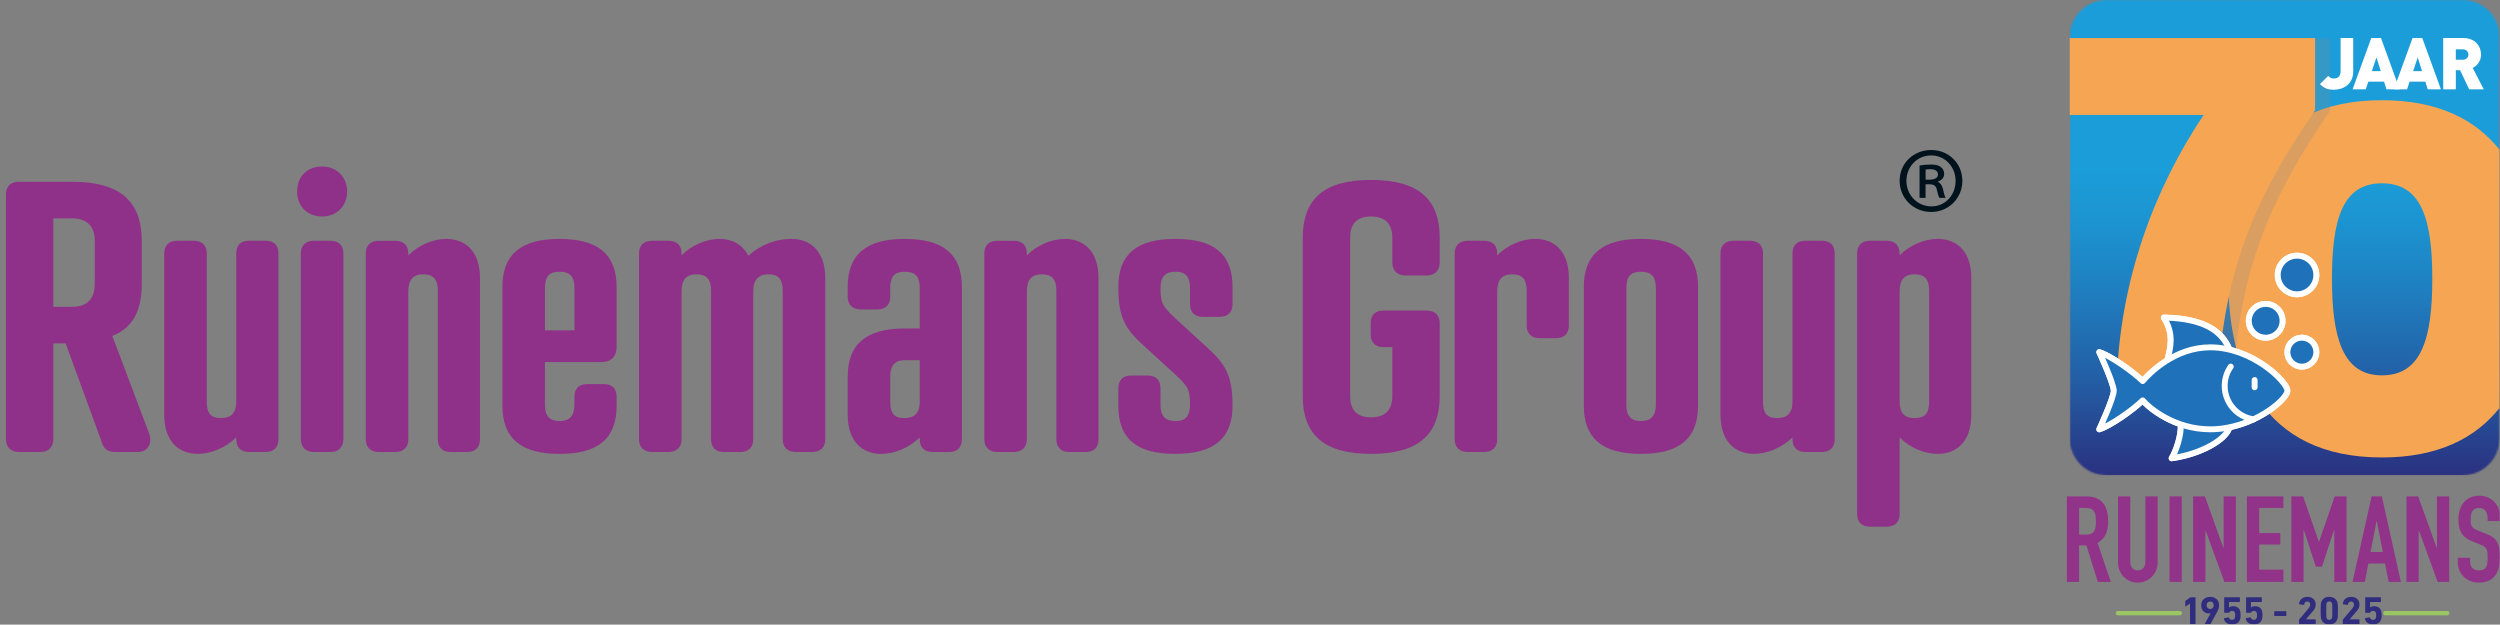 <svg width="1525" height="381" viewBox="0 0 1525 381" fill="none" xmlns="http://www.w3.org/2000/svg">
<rect x="0" y="0" width="1525" height="381" fill="#808080" stroke="none"/>
<g clip-path="url(#clip0_539_837)">
<mask id="mask0_539_837" style="mask-type:luminance" maskUnits="userSpaceOnUse" x="-1115" y="-18" width="2640" height="399">
<path d="M1525 -18H-1115V381H1525V-18Z" fill="white"/>
</mask>
<g mask="url(#mask0_539_837)">
<mask id="mask1_539_837" style="mask-type:luminance" maskUnits="userSpaceOnUse" x="-1170" y="-116" width="2835" height="596">
<path d="M1664.65 -116H-1170V479.28H1664.65V-116Z" fill="white"/>
</mask>
<g mask="url(#mask1_539_837)">
<path d="M68.51 204.92L91.05 264.57C92.64 268.67 91.5 275.73 83.99 275.73H70.1C66 275.73 63.5 273.91 62.36 270.49L40.04 209.47H32.53V267.76C32.53 272.77 29.57 275.73 24.56 275.73H11.58C6.57 275.73 3.61 272.77 3.61 267.76V118.62C3.61 113.61 6.57 110.88 11.58 110.88H43.91C73.28 110.88 86.49 122.72 86.49 147.08V173.04C86.49 189.21 81.25 199.91 68.5 204.92M43.92 187.16C53.94 187.16 57.81 181.47 57.81 173.04V147.08C57.81 138.88 53.94 133.19 43.92 133.19H32.53V187.15H43.92V187.16Z" fill="#903189"/>
<path d="M100.17 154.6C100.17 149.59 103.13 146.86 108.14 146.86H118.16C123.17 146.86 126.13 149.59 126.13 154.6V244.99C126.13 252.28 128.64 255.01 134.78 255.01C140.92 255.01 144.11 252.05 144.11 244.76V154.59C144.11 149.58 146.84 146.85 151.85 146.85H162.1C167.11 146.85 169.84 149.58 169.84 154.59V267.98C169.84 272.76 167.11 275.72 162.1 275.72H151.85C146.84 275.72 144.11 272.76 144.11 267.98V266.84C137.51 273.22 128.63 276.86 120.66 276.86C109.5 276.86 100.17 269.8 100.17 252.95V154.59V154.6Z" fill="#903189"/>
<path d="M196.49 101.55C205.37 101.55 211.75 107.93 211.75 116.81C211.75 125.69 205.37 132.07 196.49 132.07C187.61 132.07 181.23 125.92 181.23 116.81C181.23 107.7 187.38 101.55 196.49 101.55ZM209.47 267.76C209.47 272.77 206.51 275.73 201.5 275.73H191.48C186.47 275.73 183.51 272.77 183.51 267.76V154.6C183.51 149.59 186.47 146.86 191.48 146.86H201.5C206.51 146.86 209.47 149.59 209.47 154.6V267.76Z" fill="#903189"/>
<path d="M292.8 267.99C292.8 272.77 290.07 275.73 285.06 275.73H274.81C269.8 275.73 267.07 272.77 267.07 267.99V177.37C267.07 170.31 264.34 167.35 258.19 167.35C252.04 167.35 249.08 170.54 249.08 177.83V268C249.08 272.78 246.12 275.74 241.11 275.74H231.09C226.08 275.74 223.12 272.78 223.12 268V154.61C223.12 149.6 226.08 146.87 231.09 146.87H241.11C246.12 146.87 249.08 149.6 249.08 154.61V155.75C255.46 149.37 264.33 145.73 272.3 145.73C283.46 145.73 292.79 152.79 292.79 169.64V268L292.8 267.99Z" fill="#903189"/>
<path d="M376.14 211.75C376.14 217.44 372.72 220.86 367.03 220.86H332.42V246.82C332.42 253.88 335.38 256.84 341.3 256.84C347.22 256.84 350.41 253.88 350.41 246.82V242.04C350.41 237.03 353.14 234.3 358.15 234.3H368.4C373.41 234.3 376.14 237.03 376.14 242.04V247.51C376.14 267.55 364.98 276.88 341.3 276.88C317.62 276.88 306.46 267.32 306.46 247.28V175.1C306.46 155.29 317.62 145.73 341.3 145.73C364.98 145.73 376.14 155.29 376.14 175.1V211.76V211.75ZM332.43 201.5H350.42V175.77C350.42 168.48 347.46 165.75 341.31 165.75C335.16 165.75 332.43 168.48 332.43 175.77V201.5Z" fill="#903189"/>
<path d="M456.52 155.97C463.81 149.37 473.14 145.72 482.93 145.72C493.86 145.72 503.42 152.78 503.42 169.63V267.99C503.42 272.77 500.46 275.73 495.45 275.73H485.43C480.42 275.73 477.46 272.77 477.46 267.99V177.37C477.46 170.31 474.73 167.35 468.81 167.35C462.89 167.35 459.47 170.54 459.47 177.82V267.99C459.47 272.77 456.74 275.73 451.73 275.73H441.48C436.47 275.73 433.74 272.77 433.74 267.99V177.37C433.74 170.31 431.01 167.35 424.86 167.35C418.71 167.35 415.75 170.54 415.75 177.82V267.99C415.75 272.77 412.79 275.73 407.78 275.73H397.76C392.75 275.73 389.79 272.77 389.79 267.99V154.6C389.79 149.59 392.75 146.86 397.76 146.86H407.78C412.79 146.86 415.75 149.59 415.75 154.6V155.74C422.13 149.36 431.01 145.72 438.97 145.72C446.26 145.72 452.86 148.91 456.5 155.97" fill="#903189"/>
<path d="M561.04 200.37V175.78C561.04 168.49 558.08 165.76 551.93 165.76C545.78 165.76 543.05 168.49 543.05 175.78V181.02C543.05 186.03 540.09 188.76 535.08 188.76H525.06C520.05 188.76 517.09 186.03 517.09 181.02V175.1C517.09 155.29 528.25 145.73 551.93 145.73C575.61 145.73 586.77 155.29 586.77 175.1V268C586.77 272.78 584.04 275.74 579.03 275.74H568.78C563.77 275.74 561.04 272.78 561.04 268V266.86C554.44 273.24 545.56 276.88 537.59 276.88C526.43 276.88 517.1 269.82 517.1 252.97V229.74C517.1 209.93 528.26 200.37 551.94 200.37H561.05H561.04ZM551.94 219.72C546.02 219.72 543.06 222.68 543.06 229.74V245C543.06 252.29 545.57 255.02 551.71 255.02C557.85 255.02 561.04 252.06 561.04 244.77V219.73H551.93L551.94 219.72Z" fill="#903189"/>
<path d="M670.11 267.99C670.11 272.77 667.38 275.73 662.37 275.73H652.12C647.11 275.73 644.38 272.77 644.38 267.99V177.37C644.38 170.31 641.65 167.35 635.5 167.35C629.35 167.35 626.39 170.54 626.39 177.83V268C626.39 272.78 623.43 275.74 618.42 275.74H608.4C603.39 275.74 600.43 272.78 600.43 268V154.61C600.43 149.6 603.39 146.87 608.4 146.87H618.42C623.43 146.87 626.39 149.6 626.39 154.61V155.75C632.77 149.37 641.65 145.73 649.61 145.73C660.77 145.73 670.1 152.79 670.1 169.64V268L670.11 267.99Z" fill="#903189"/>
<path d="M717.02 276.87C693.11 276.87 682.18 267.54 682.18 247.5V237.03C682.18 232.02 684.91 229.06 689.92 229.06H700.17C705.18 229.06 707.91 232.02 707.91 237.03V246.82C707.91 253.88 710.87 256.84 717.02 256.84C723.17 256.84 725.9 253.88 725.9 246.82C725.9 237.49 724.54 235.43 716.56 228.15L697.66 210.84C686.05 200.37 682.18 193.31 682.18 175.09C682.18 155.28 693.11 145.72 717.02 145.72C740.93 145.72 751.86 155.28 751.86 175.09V185.56C751.86 190.57 748.9 193.3 743.89 193.3H733.87C728.86 193.3 725.9 190.57 725.9 185.56V175.77C725.9 168.48 722.94 165.75 717.02 165.75C711.1 165.75 707.91 168.48 707.91 175.77C707.91 185.1 709.28 186.92 717.24 194.44L736.14 211.74C747.75 222.22 751.85 229.28 751.85 247.49C751.85 267.3 740.69 276.86 717.01 276.86" fill="#903189"/>
<path d="M870.26 189.44C875.27 189.44 878.23 192.17 878.23 197.18V241.58C878.23 265.26 865.03 276.87 836.34 276.87C807.65 276.87 794.67 265.26 794.67 241.58V145.04C794.67 121.36 807.65 109.75 836.34 109.75C865.03 109.75 878.23 121.36 878.23 145.04V160.07C878.23 165.08 875.27 168.04 870.26 168.04H857.28C852.27 168.04 849.31 165.08 849.31 160.07V145.04C849.31 137.3 845.67 132.06 836.33 132.06C826.99 132.06 823.58 137.29 823.58 145.04V241.58C823.58 249.32 827 254.56 836.33 254.56C845.66 254.56 849.31 249.32 849.31 241.58V211.75H843.85C838.84 211.75 836.11 208.79 836.11 203.78V197.18C836.11 192.17 838.84 189.44 843.85 189.44H870.26Z" fill="#903189"/>
<path d="M957.02 198.55C957.02 203.33 954.29 206.29 949.28 206.29H939.03C934.02 206.29 931.29 203.33 931.29 198.55V177.37C931.29 170.31 928.56 167.35 922.41 167.35C916.26 167.35 913.3 170.54 913.3 177.82V267.99C913.3 272.77 910.34 275.73 905.33 275.73H895.31C890.3 275.73 887.34 272.77 887.34 267.99V154.6C887.34 149.59 890.3 146.86 895.31 146.86H905.33C910.34 146.86 913.3 149.59 913.3 154.6V155.74C919.67 149.36 928.56 145.72 936.52 145.72C947.68 145.72 957.01 152.78 957.01 169.63V198.55H957.02Z" fill="#903189"/>
<path d="M1035.81 175.09V247.5C1035.81 267.31 1024.65 276.87 1000.97 276.87C977.29 276.87 966.13 267.31 966.13 247.5V175.09C966.13 155.28 977.29 145.72 1000.97 145.72C1024.65 145.72 1035.81 155.28 1035.81 175.09ZM992.09 175.78V246.82C992.09 253.88 995.05 256.84 1000.97 256.84C1006.89 256.84 1010.08 253.88 1010.08 246.82V175.78C1010.08 168.49 1007.12 165.76 1000.97 165.76C994.82 165.76 992.09 168.49 992.09 175.78Z" fill="#903189"/>
<path d="M1049.48 154.6C1049.48 149.59 1052.44 146.86 1057.45 146.86H1067.47C1072.48 146.86 1075.44 149.59 1075.44 154.6V244.99C1075.44 252.28 1077.94 255.01 1084.09 255.01C1090.24 255.01 1093.42 252.05 1093.42 244.76V154.59C1093.42 149.58 1096.15 146.85 1101.16 146.85H1111.41C1116.42 146.85 1119.15 149.58 1119.15 154.59V267.98C1119.15 272.76 1116.42 275.72 1111.41 275.72H1101.16C1096.15 275.72 1093.42 272.76 1093.42 267.98V266.84C1086.82 273.22 1077.94 276.86 1069.97 276.86C1058.81 276.86 1049.48 269.8 1049.48 252.95V154.59V154.6Z" fill="#903189"/>
<path d="M1132.82 154.6C1132.82 149.59 1135.78 146.86 1140.79 146.86H1150.81C1155.82 146.86 1158.78 149.59 1158.78 154.6V155.74C1165.15 149.36 1174.04 145.72 1182 145.72C1193.16 145.72 1202.49 152.78 1202.49 169.63V252.97C1202.49 269.82 1193.15 276.88 1182 276.88C1174.03 276.88 1165.15 273.24 1158.78 266.86V313.54C1158.78 318.55 1155.82 321.28 1150.81 321.28H1140.79C1135.78 321.28 1132.82 318.55 1132.82 313.54V154.61V154.6ZM1176.76 177.37C1176.76 170.31 1174.03 167.35 1167.88 167.35C1161.73 167.35 1158.77 170.54 1158.77 177.83V244.77C1158.77 252.06 1161.73 255.02 1167.88 255.02C1174.03 255.02 1176.76 252.29 1176.76 245V177.38V177.37Z" fill="#903189"/>
<path d="M1178.14 91.51C1188.77 91.51 1197.04 99.78 1197.04 110.29C1197.04 120.8 1188.77 129.3 1178.03 129.3C1167.29 129.3 1158.78 121.03 1158.78 110.29C1158.78 99.55 1167.29 91.51 1178.03 91.51H1178.15H1178.14ZM1177.91 94.82C1169.41 94.82 1162.91 101.79 1162.91 110.29C1162.91 118.79 1169.4 125.88 1178.15 125.88C1186.53 126 1192.91 119.03 1192.91 110.41C1192.91 101.79 1186.53 94.82 1178.03 94.82H1177.91ZM1174.6 120.68H1170.94V100.96C1172.95 100.6 1175.07 100.37 1177.79 100.37C1181.09 100.37 1182.75 100.96 1183.93 101.91C1185.11 102.74 1185.94 104.27 1185.94 106.16C1185.94 108.52 1184.17 110.06 1182.16 110.77V111.01C1183.81 111.72 1184.76 113.25 1185.35 115.85C1185.94 118.8 1186.41 119.99 1186.88 120.69H1183.1C1182.51 119.98 1182.04 118.21 1181.44 115.61C1180.97 113.37 1179.67 112.42 1176.95 112.42H1174.59V120.68H1174.6ZM1174.6 109.58H1177.08C1179.68 109.58 1182.16 108.75 1182.16 106.51C1182.16 104.62 1180.86 103.2 1177.44 103.2C1176.02 103.2 1175.2 103.32 1174.61 103.44V109.58H1174.6Z" fill="#00131D"/>
</g>
<mask id="mask2_539_837" style="mask-type:luminance" maskUnits="userSpaceOnUse" x="1262" y="-1" width="263" height="291">
<path d="M1285.04 -0.01H1502.24C1514.66 -0.01 1524.74 10.07 1524.74 22.49V267.42C1524.74 279.84 1514.66 289.92 1502.24 289.92H1285.03C1272.61 289.92 1262.53 279.84 1262.53 267.42V22.49C1262.53 10.07 1272.61 -0.01 1285.03 -0.01H1285.04Z" fill="white"/>
</mask>
<g mask="url(#mask2_539_837)">
<path d="M1524.75 -0.01H1262.54V289.92H1524.75V-0.01Z" fill="url(#paint0_linear_539_837)"/>
</g>
<mask id="mask3_539_837" style="mask-type:luminance" maskUnits="userSpaceOnUse" x="-1170" y="-116" width="2835" height="596">
<path d="M1664.65 -116H-1170V479.28H1664.65V-116Z" fill="white"/>
</mask>
<g mask="url(#mask3_539_837)">
<path d="M1524.74 248.8C1510.25 267.08 1487.46 279.05 1452.96 279.05C1379.15 279.05 1359.23 224.28 1359.23 170.09C1359.23 115.9 1379.15 61.13 1452.96 61.13C1487.46 61.13 1510.26 73.1 1524.74 91.38M1452.96 228.97C1476.98 228.97 1483.71 206.71 1483.71 170.1C1483.71 133.49 1476.97 111.81 1452.96 111.81C1428.95 111.81 1422.5 133.78 1422.5 170.1C1422.5 206.42 1429.24 228.97 1452.96 228.97Z" fill="#F6A653"/>
<g opacity="0.5">
<mask id="mask4_539_837" style="mask-type:luminance" maskUnits="userSpaceOnUse" x="1271" y="23" width="151" height="212">
<g opacity="0.5">
<path d="M1421.6 23.24H1271.93V234.12H1421.6V23.24Z" fill="white"/>
</g>
</mask>
<g mask="url(#mask4_539_837)">
<path d="M1300.64 234.12C1302.1 171.15 1324.07 114.03 1353.65 70.1H1271.93V23.24H1421.6V67.17C1385.58 119.89 1366.24 162.65 1362.14 234.12H1300.63H1300.64Z" fill="#878787"/>
</g>
</g>
<path d="M1291.24 234.12C1292.7 171.15 1314.67 114.03 1344.25 70.1H1262.53V23.24H1412.2V67.17C1376.18 119.89 1356.84 162.65 1352.74 234.12H1291.23H1291.24Z" fill="#F6A653"/>
<path d="M1260.79 302.82H1272.8C1281.66 302.82 1285.98 308.02 1285.98 318.13C1285.98 324.13 1284.29 328.53 1279.53 331.16L1287.59 354.96H1279.68L1272.72 332.7H1268.25V354.96H1260.78V302.82H1260.79ZM1268.26 326.1H1272.51C1277.71 326.1 1278.51 323.17 1278.51 317.97C1278.51 312.77 1277.63 309.84 1272.14 309.84H1268.26V326.1Z" fill="#913389"/>
<path d="M1316.15 343.24C1316.15 350.05 1310.73 355.4 1304.07 355.4C1297.41 355.4 1291.99 350.05 1291.99 343.24V302.82H1299.46V342.51C1299.46 346.17 1301.44 347.93 1304.07 347.93C1306.7 347.93 1308.68 346.17 1308.68 342.51V302.82H1316.15V343.24Z" fill="#913389"/>
<path d="M1330.87 302.82H1323.4V354.96H1330.87V302.82Z" fill="#913389"/>
<path d="M1337.82 302.82H1345L1356.27 334.23H1356.42V302.82H1363.89V354.96H1356.86L1345.44 323.62H1345.29V354.96H1337.82V302.82Z" fill="#913389"/>
<path d="M1370.62 302.82H1392.88V309.85H1378.09V325.15H1390.98V332.18H1378.09V347.49H1392.88V354.96H1370.62V302.82Z" fill="#913389"/>
<path d="M1397.72 302.82H1404.89L1414.49 330.42H1414.63L1424.15 302.82H1431.4V354.96H1423.93V323.25H1423.78L1416.39 345.66H1412.65L1405.33 323.25H1405.19V354.96H1397.72V302.82Z" fill="#913389"/>
<path d="M1446.7 302.82H1452.92L1464.56 354.96H1457.09L1454.89 343.76H1444.71L1442.51 354.96H1435.04L1446.68 302.82H1446.7ZM1449.85 317.83H1449.7L1446.04 336.72H1453.51L1449.85 317.83Z" fill="#913389"/>
<path d="M1467.94 302.82H1475.11L1486.39 334.23H1486.54V302.82H1494.01V354.96H1486.98L1475.55 323.62H1475.41V354.96H1467.94V302.82Z" fill="#913389"/>
<path d="M1524.9 317.83H1517.43V316.15C1517.43 312.71 1515.97 309.85 1512.16 309.85C1508.06 309.85 1507.11 313.14 1507.11 316.59C1507.11 320.62 1507.48 322.01 1511.36 323.55L1517.07 325.82C1523.66 328.31 1524.91 332.49 1524.91 340.1C1524.91 348.89 1521.69 355.4 1512.02 355.4C1504.77 355.4 1499.28 350.05 1499.28 343.02V340.24H1506.75V342.58C1506.75 345.29 1508.22 347.93 1512.02 347.93C1517.07 347.93 1517.44 344.93 1517.44 340.17C1517.44 334.61 1516.78 333.73 1513.12 332.26L1507.77 330.06C1501.33 327.42 1499.64 323.18 1499.64 316.66C1499.64 308.75 1503.89 302.38 1512.46 302.38C1519.93 302.38 1524.91 308.38 1524.91 314.17V317.83H1524.9Z" fill="#913389"/>
<path d="M1423.67 54.74C1420.02 54.74 1417.69 53.86 1415.15 51.31L1420.2 46.3C1421.17 47.27 1421.96 47.88 1423.67 47.88C1426.04 47.88 1427.76 46.56 1427.76 43.58V23.2H1435.45V43.76C1435.45 51.18 1429.56 54.74 1423.68 54.74" fill="white"/>
<path d="M1455.74 54.48L1454.29 49.82H1444.67L1443.13 54.48H1435.09L1446.47 23.2H1452.4L1463.78 54.48H1455.74ZM1449.64 35.06L1446.83 43.41H1452.28L1449.64 35.06Z" fill="white"/>
<path d="M1480.92 54.48L1479.47 49.82H1469.85L1468.31 54.48H1460.27L1471.65 23.2H1477.58L1488.96 54.48H1480.92ZM1474.81 35.06L1472 43.41H1477.45L1474.81 35.06Z" fill="white"/>
<path d="M1506.18 54.48L1500.65 42.84H1498.06V54.48H1490.37V23.2H1502.76C1509.7 23.2 1513.44 28.12 1513.44 33.26C1513.44 37.52 1510.8 40.2 1508.34 41.43L1515.1 54.48H1506.18ZM1502.4 30.1H1498.05V36.43H1502.4C1504.51 36.43 1505.74 34.89 1505.74 33.27C1505.74 31.65 1504.51 30.11 1502.4 30.11" fill="white"/>
<path d="M1374.64 255.78C1364.69 254.32 1357.06 245.76 1357.06 235.41C1357.06 231.03 1358.42 226.98 1360.75 223.64" fill="#1F72B9"/>
<path d="M1374.64 255.78C1364.69 254.32 1357.06 245.76 1357.06 235.41C1357.06 231.03 1358.42 226.98 1360.75 223.64" stroke="white" stroke-width="3.6" stroke-linecap="round" stroke-linejoin="round"/>
<path d="M1395.31 238.35C1395.31 233.86 1380.24 218.12 1360.01 213.29C1355.84 203.05 1346.16 194.22 1319.93 193.73C1326.38 203.78 1323.91 212.24 1322.32 218.85L1323.97 218.61C1315.27 223.53 1309.29 229.79 1307.06 232.46C1300.93 226.45 1287.2 216.89 1280.58 214.81C1280.58 214.81 1289.41 233.93 1289.41 238.34C1289.41 242.75 1280.58 261.88 1280.58 261.88C1287.2 259.8 1300.93 250.24 1307.06 244.23C1309.79 247.5 1318.15 254.74 1330.28 258.86H1330.26C1330.69 265.6 1327.38 275.21 1324.72 279.53C1342.37 277.08 1357.85 268.32 1360.02 260.65C1380.25 256.48 1395.32 242.83 1395.32 238.34" fill="#1F72B9"/>
<path d="M1395.31 238.35C1395.31 233.86 1380.24 218.12 1360.01 213.29C1355.84 203.05 1346.16 194.22 1319.93 193.73C1326.38 203.78 1323.91 212.24 1322.32 218.85L1323.97 218.61C1315.27 223.53 1309.29 229.79 1307.06 232.46C1300.93 226.45 1287.2 216.89 1280.58 214.81C1280.58 214.81 1289.41 233.93 1289.41 238.34C1289.41 242.75 1280.58 261.88 1280.58 261.88C1287.2 259.8 1300.93 250.24 1307.06 244.23C1309.79 247.5 1318.15 254.74 1330.28 258.86H1330.26C1330.69 265.6 1327.38 275.21 1324.72 279.53C1342.37 277.08 1357.85 268.32 1360.02 260.65C1380.25 256.48 1395.32 242.83 1395.32 238.34L1395.31 238.35Z" stroke="white" stroke-width="3.6" stroke-linecap="round" stroke-linejoin="round"/>
<path d="M1412.96 214.81C1412.96 219.68 1409.01 223.64 1404.13 223.64C1399.25 223.64 1395.3 219.69 1395.3 214.81C1395.3 209.93 1399.25 205.98 1404.13 205.98C1409.01 205.98 1412.96 209.93 1412.96 214.81Z" fill="#1F72B9"/>
<path d="M1412.96 214.81C1412.96 219.68 1409.01 223.64 1404.13 223.64C1399.25 223.64 1395.3 219.69 1395.3 214.81C1395.3 209.93 1399.25 205.98 1404.13 205.98C1409.01 205.98 1412.96 209.93 1412.96 214.81Z" stroke="white" stroke-width="3.6" stroke-linecap="round" stroke-linejoin="round"/>
<path d="M1392.36 195.69C1392.36 201.38 1387.75 205.99 1382.06 205.99C1376.37 205.99 1371.76 201.38 1371.76 195.69C1371.76 190 1376.37 185.39 1382.06 185.39C1387.75 185.39 1392.36 190 1392.36 195.69Z" fill="#1F72B9"/>
<path d="M1392.36 195.69C1392.36 201.38 1387.75 205.99 1382.06 205.99C1376.37 205.99 1371.76 201.38 1371.76 195.69C1371.76 190 1376.37 185.39 1382.06 185.39C1387.75 185.39 1392.36 190 1392.36 195.69Z" stroke="white" stroke-width="3.6" stroke-linecap="round" stroke-linejoin="round"/>
<path d="M1412.96 167.74C1412.96 174.24 1407.69 179.51 1401.19 179.51C1394.69 179.51 1389.42 174.24 1389.42 167.74C1389.42 161.24 1394.69 155.97 1401.19 155.97C1407.69 155.97 1412.96 161.24 1412.96 167.74Z" fill="#1F72B9"/>
<path d="M1412.96 167.74C1412.96 174.24 1407.69 179.51 1401.19 179.51C1394.69 179.51 1389.42 174.24 1389.42 167.74C1389.42 161.24 1394.69 155.97 1401.19 155.97C1407.69 155.97 1412.96 161.24 1412.96 167.74Z" stroke="white" stroke-width="3.6" stroke-linecap="round" stroke-linejoin="round"/>
<path d="M1330.24 258.86C1330.67 265.6 1327.36 275.21 1324.7 279.53C1342.35 277.08 1357.83 268.32 1360 260.65" fill="#1F72B9"/>
<path d="M1330.24 258.86C1330.67 265.6 1327.36 275.21 1324.7 279.53C1342.35 277.08 1357.83 268.32 1360 260.65" stroke="white" stroke-width="3.6" stroke-linecap="round" stroke-linejoin="round"/>
<path d="M1322.31 218.85C1323.9 212.24 1326.36 203.78 1319.92 193.73C1346.15 194.22 1355.84 203.05 1360 213.29" fill="#1F72B9"/>
<path d="M1322.31 218.85C1323.9 212.24 1326.36 203.78 1319.92 193.73C1346.15 194.22 1355.84 203.05 1360 213.29" stroke="white" stroke-width="3.6" stroke-linecap="round" stroke-linejoin="round"/>
<path d="M1280.57 261.88C1287.19 259.8 1300.92 250.24 1307.05 244.23C1310.98 248.94 1326.54 261.88 1348.24 261.88C1374.1 261.88 1395.31 243.68 1395.31 238.35C1395.31 233.02 1374.1 211.87 1348.24 211.87C1326.54 211.87 1310.99 227.76 1307.05 232.46C1300.92 226.45 1287.19 216.89 1280.57 214.81C1280.57 214.81 1289.4 233.93 1289.4 238.35C1289.4 242.77 1280.57 261.88 1280.57 261.88Z" fill="#1F72B9"/>
<path d="M1280.57 261.88C1287.19 259.8 1300.92 250.24 1307.05 244.23C1310.98 248.94 1326.54 261.88 1348.24 261.88C1374.1 261.88 1395.31 243.68 1395.31 238.35C1395.31 233.02 1374.1 211.87 1348.24 211.87C1326.54 211.87 1310.99 227.76 1307.05 232.46C1300.92 226.45 1287.19 216.89 1280.57 214.81C1280.57 214.81 1289.4 233.93 1289.4 238.35C1289.4 242.77 1280.57 261.88 1280.57 261.88Z" stroke="white" stroke-width="3.6" stroke-linecap="round" stroke-linejoin="round"/>
<path d="M1374.64 255.78C1364.69 254.32 1357.06 245.76 1357.06 235.41C1357.06 231.03 1358.42 226.98 1360.75 223.64" fill="#1F72B9"/>
<path d="M1374.64 255.78C1364.69 254.32 1357.06 245.76 1357.06 235.41C1357.06 231.03 1358.42 226.98 1360.75 223.64" stroke="white" stroke-width="3.6" stroke-linecap="round" stroke-linejoin="round"/>
<path d="M1412.96 214.81C1412.96 219.68 1409.01 223.64 1404.13 223.64C1399.25 223.64 1395.3 219.69 1395.3 214.81C1395.3 209.93 1399.25 205.98 1404.13 205.98C1409.01 205.98 1412.96 209.93 1412.96 214.81Z" fill="#1F72B9"/>
<path d="M1412.96 214.81C1412.96 219.68 1409.01 223.64 1404.13 223.64C1399.25 223.64 1395.3 219.69 1395.3 214.81C1395.3 209.93 1399.25 205.98 1404.13 205.98C1409.01 205.98 1412.96 209.93 1412.96 214.81Z" stroke="white" stroke-width="3.6" stroke-linecap="round" stroke-linejoin="round"/>
<path d="M1392.36 195.69C1392.36 201.38 1387.75 205.99 1382.06 205.99C1376.37 205.99 1371.76 201.38 1371.76 195.69C1371.76 190 1376.37 185.39 1382.06 185.39C1387.75 185.39 1392.36 190 1392.36 195.69Z" fill="#1F72B9"/>
<path d="M1392.36 195.69C1392.36 201.38 1387.75 205.99 1382.06 205.99C1376.37 205.99 1371.76 201.38 1371.76 195.69C1371.76 190 1376.37 185.39 1382.06 185.39C1387.75 185.39 1392.36 190 1392.36 195.69Z" stroke="white" stroke-width="3.6" stroke-linecap="round" stroke-linejoin="round"/>
<path d="M1412.96 167.74C1412.96 174.24 1407.69 179.51 1401.19 179.51C1394.69 179.51 1389.42 174.24 1389.42 167.74C1389.42 161.24 1394.69 155.97 1401.19 155.97C1407.69 155.97 1412.96 161.24 1412.96 167.74Z" fill="#1F72B9"/>
<path d="M1412.96 167.74C1412.96 174.24 1407.69 179.51 1401.19 179.51C1394.69 179.51 1389.42 174.24 1389.42 167.74C1389.42 161.24 1394.69 155.97 1401.19 155.97C1407.69 155.97 1412.96 161.24 1412.96 167.74Z" stroke="white" stroke-width="3.6" stroke-linecap="round" stroke-linejoin="round"/>
<path d="M1375.32 236.23V231.82" stroke="white" stroke-width="3.6" stroke-linecap="round" stroke-linejoin="round"/>
<path d="M1335.91 368.14H1335.86L1333.27 369.92C1333.13 370.02 1333.01 369.97 1333.01 369.78V366.8C1333.01 366.66 1333.06 366.56 1333.18 366.46L1335.92 364.49C1336.04 364.39 1336.18 364.35 1336.35 364.35H1339.04C1339.19 364.35 1339.28 364.45 1339.28 364.59V380.43C1339.28 380.58 1339.19 380.67 1339.04 380.67H1336.16C1336.02 380.67 1335.92 380.57 1335.92 380.43V368.14H1335.91Z" fill="#302D7E"/>
<path d="M1348.46 374.12L1348.41 374.07C1348.24 374.14 1347.83 374.21 1347.4 374.21C1344.83 374.21 1342.72 372.29 1342.72 369.29C1342.72 366 1345.1 364.08 1348.19 364.08C1351.28 364.08 1353.66 366 1353.66 369.22C1353.66 370.61 1353.23 371.86 1352.46 373.25L1348.5 380.5C1348.43 380.64 1348.38 380.67 1348.21 380.67H1345.16C1344.97 380.67 1344.92 380.57 1344.99 380.43L1348.45 374.12H1348.46ZM1350.36 369.18C1350.36 367.86 1349.52 366.92 1348.2 366.92C1346.88 366.92 1346.04 367.86 1346.04 369.18C1346.04 370.5 1346.88 371.46 1348.2 371.46C1349.52 371.46 1350.36 370.52 1350.36 369.18Z" fill="#302D7E"/>
<path d="M1356.76 377.07L1359.35 376.57C1359.49 376.55 1359.59 376.62 1359.64 376.76C1359.93 377.53 1360.5 378.1 1361.54 378.1C1362.36 378.1 1363 377.72 1363.24 376.95C1363.38 376.57 1363.43 376.11 1363.43 375.37C1363.43 374.58 1363.38 374.15 1363.24 373.76C1362.98 372.94 1362.33 372.63 1361.54 372.63C1360.65 372.63 1360.12 373.09 1359.88 373.57C1359.81 373.74 1359.74 373.81 1359.57 373.81H1357C1356.86 373.81 1356.76 373.71 1356.76 373.57V364.59C1356.76 364.44 1356.86 364.35 1357 364.35H1366.12C1366.27 364.35 1366.36 364.45 1366.36 364.59V366.97C1366.36 367.11 1366.26 367.21 1366.12 367.21H1359.86C1359.76 367.21 1359.72 367.26 1359.72 367.35V370.57H1359.79C1360.2 370.21 1361.01 369.8 1362.24 369.8C1364.33 369.8 1365.84 370.74 1366.44 372.56C1366.66 373.23 1366.78 373.98 1366.78 375.34C1366.78 376.37 1366.63 377.21 1366.42 377.88C1365.77 379.87 1363.92 380.93 1361.6 380.93C1358.82 380.93 1356.87 379.47 1356.58 377.33C1356.56 377.21 1356.63 377.09 1356.77 377.06" fill="#302D7E"/>
<path d="M1370.11 377.07L1372.7 376.57C1372.84 376.55 1372.94 376.62 1372.99 376.76C1373.28 377.53 1373.85 378.1 1374.89 378.1C1375.71 378.1 1376.35 377.72 1376.59 376.95C1376.73 376.57 1376.78 376.11 1376.78 375.37C1376.78 374.58 1376.73 374.15 1376.59 373.76C1376.33 372.94 1375.68 372.63 1374.89 372.63C1374 372.63 1373.47 373.09 1373.23 373.57C1373.16 373.74 1373.09 373.81 1372.92 373.81H1370.35C1370.21 373.81 1370.11 373.71 1370.11 373.57V364.59C1370.11 364.44 1370.21 364.35 1370.35 364.35H1379.47C1379.62 364.35 1379.71 364.45 1379.71 364.59V366.97C1379.71 367.11 1379.61 367.21 1379.47 367.21H1373.21C1373.11 367.21 1373.07 367.26 1373.07 367.35V370.57H1373.14C1373.55 370.21 1374.36 369.8 1375.59 369.8C1377.68 369.8 1379.19 370.74 1379.79 372.56C1380.01 373.23 1380.13 373.98 1380.13 375.34C1380.13 376.37 1379.98 377.21 1379.77 377.88C1379.12 379.87 1377.27 380.93 1374.95 380.93C1372.17 380.93 1370.22 379.47 1369.93 377.33C1369.91 377.21 1369.98 377.09 1370.12 377.06" fill="#302D7E"/>
<path d="M1387.27 375.54V373.09C1387.27 372.95 1387.37 372.85 1387.51 372.85H1394.42C1394.56 372.85 1394.66 372.95 1394.66 373.09V375.54C1394.66 375.69 1394.56 375.78 1394.42 375.78H1387.51C1387.37 375.78 1387.27 375.68 1387.27 375.54Z" fill="#302D7E"/>
<path d="M1402.41 378.2C1402.41 378.06 1402.43 377.98 1402.53 377.86L1408.27 371.04C1408.89 370.32 1409.23 369.62 1409.23 368.78C1409.23 367.7 1408.58 366.91 1407.45 366.91C1406.32 366.91 1405.67 367.58 1405.53 368.83C1405.53 368.97 1405.43 369.04 1405.27 369.02L1402.63 368.59C1402.48 368.57 1402.41 368.45 1402.44 368.3C1402.61 366.04 1404.43 364.08 1407.58 364.08C1410.73 364.08 1412.6 366.09 1412.6 368.74C1412.6 370.3 1411.98 371.52 1410.94 372.7L1406.64 377.76V377.81H1412.35C1412.49 377.81 1412.59 377.91 1412.59 378.05V380.43C1412.59 380.58 1412.49 380.67 1412.35 380.67H1402.65C1402.51 380.67 1402.41 380.57 1402.41 380.43V378.2Z" fill="#302D7E"/>
<path d="M1415.59 372.51C1415.59 368.89 1415.71 368.14 1415.95 367.42C1416.62 365.33 1418.3 364.08 1420.87 364.08C1423.44 364.08 1425.12 365.33 1425.79 367.42C1426.03 368.14 1426.15 368.88 1426.15 372.51C1426.15 376.14 1426.03 376.88 1425.79 377.6C1425.12 379.69 1423.44 380.94 1420.87 380.94C1418.3 380.94 1416.62 379.69 1415.95 377.6C1415.71 376.88 1415.59 376.14 1415.59 372.51ZM1420.87 378.1C1421.71 378.1 1422.29 377.74 1422.53 377C1422.67 376.57 1422.72 376.09 1422.72 372.51C1422.72 368.93 1422.67 368.45 1422.53 368.02C1422.29 367.28 1421.71 366.92 1420.87 366.92C1420.03 366.92 1419.45 367.28 1419.21 368.02C1419.06 368.45 1419.02 368.93 1419.02 372.51C1419.02 376.09 1419.07 376.57 1419.21 377C1419.45 377.74 1420 378.1 1420.87 378.1Z" fill="#302D7E"/>
<path d="M1429.1 378.2C1429.1 378.06 1429.12 377.98 1429.22 377.86L1434.96 371.04C1435.58 370.32 1435.92 369.62 1435.92 368.78C1435.92 367.7 1435.27 366.91 1434.14 366.91C1433.01 366.91 1432.36 367.58 1432.22 368.83C1432.22 368.97 1432.12 369.04 1431.96 369.02L1429.32 368.59C1429.17 368.57 1429.1 368.45 1429.13 368.3C1429.3 366.04 1431.12 364.08 1434.27 364.08C1437.42 364.08 1439.29 366.09 1439.29 368.74C1439.29 370.3 1438.67 371.52 1437.63 372.7L1433.33 377.76V377.81H1439.04C1439.18 377.81 1439.28 377.91 1439.28 378.05V380.43C1439.28 380.58 1439.18 380.67 1439.04 380.67H1429.34C1429.2 380.67 1429.1 380.57 1429.1 380.43V378.2Z" fill="#302D7E"/>
<path d="M1442.78 377.07L1445.37 376.57C1445.51 376.55 1445.61 376.62 1445.66 376.76C1445.95 377.53 1446.52 378.1 1447.56 378.1C1448.38 378.1 1449.02 377.72 1449.26 376.95C1449.4 376.57 1449.45 376.11 1449.45 375.37C1449.45 374.58 1449.4 374.15 1449.26 373.76C1449 372.94 1448.35 372.63 1447.56 372.63C1446.67 372.63 1446.14 373.09 1445.9 373.57C1445.83 373.74 1445.76 373.81 1445.59 373.81H1443.02C1442.88 373.81 1442.78 373.71 1442.78 373.57V364.59C1442.78 364.44 1442.88 364.35 1443.02 364.35H1452.14C1452.29 364.35 1452.38 364.45 1452.38 364.59V366.97C1452.38 367.11 1452.28 367.21 1452.14 367.21H1445.88C1445.78 367.21 1445.74 367.26 1445.74 367.35V370.57H1445.81C1446.22 370.21 1447.03 369.8 1448.26 369.8C1450.35 369.8 1451.86 370.74 1452.46 372.56C1452.68 373.23 1452.8 373.98 1452.8 375.34C1452.8 376.37 1452.65 377.21 1452.44 377.88C1451.79 379.87 1449.94 380.93 1447.62 380.93C1444.84 380.93 1442.89 379.47 1442.6 377.33C1442.58 377.21 1442.65 377.09 1442.79 377.06" fill="#302D7E"/>
<path d="M1291.9 374.03H1329.64" stroke="#9AC663" stroke-width="2.66" stroke-miterlimit="10" stroke-linecap="round"/>
<path d="M1455.09 374.03H1492.83" stroke="#9AC663" stroke-width="2.66" stroke-miterlimit="10" stroke-linecap="round"/>
</g>
</g>
</g>
<defs>
<linearGradient id="paint0_linear_539_837" x1="1392.99" y1="-0.01" x2="1392.99" y2="289.92" gradientUnits="userSpaceOnUse">
<stop stop-color="#1B9DD9"/>
<stop offset="0.36" stop-color="#1B9DD9"/>
<stop offset="0.46" stop-color="#1C95D2"/>
<stop offset="0.61" stop-color="#1F7FC0"/>
<stop offset="0.81" stop-color="#235CA3"/>
<stop offset="1" stop-color="#2A3180"/>
</linearGradient>
<clipPath id="clip0_539_837">
<rect width="1525" height="381" fill="white"/>
</clipPath>
</defs>
</svg>